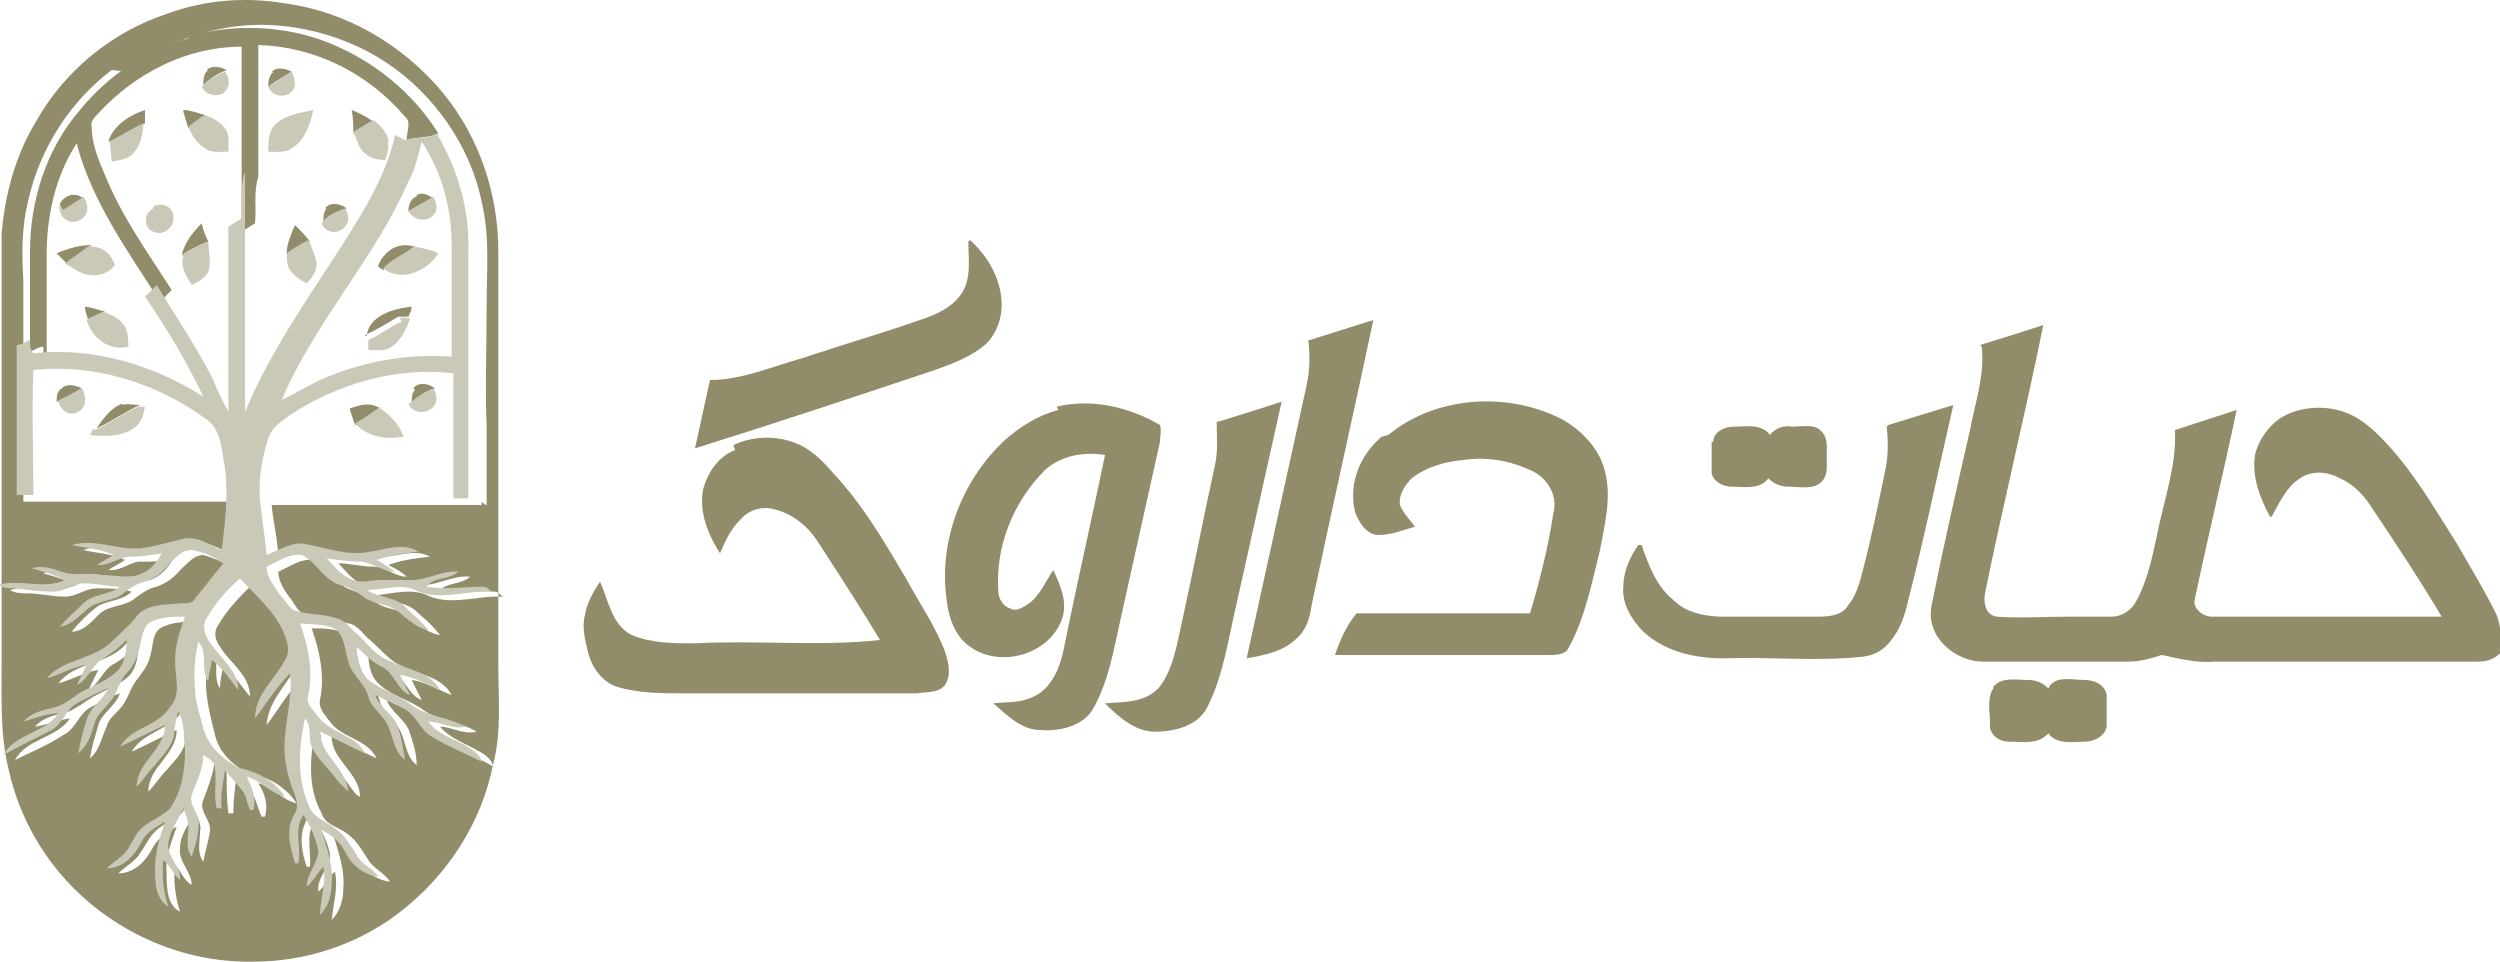 <?xml version="1.0" encoding="UTF-8"?> <svg xmlns="http://www.w3.org/2000/svg" id="Layer_1" version="1.1" viewBox="0 0 150 57.7"><defs><style> .st0 { fill: #cac8b7; } .st1 { fill: #918c69; } </style></defs><g id="_x23_908c68ff"><path class="st1" d="M10.1.8C12.3,0,14.7-.2,17.1.2c3.7.5,7.1,2.5,9.5,5.4,2.2,2.7,3.3,6.1,3.3,9.5,0,3.7,0,7.4,0,11.1,0,1.5,0,3,0,4.5,0,3.1,0,6.1,0,9.2,0,2,.2,4-.3,5.9-.7,3.6-2.8,6.8-5.7,9-2.5,1.9-5.6,2.9-8.7,2.9h-.3c-2.9,0-5.8-.9-8.3-2.6-3.1-2.1-5.3-5.3-6.1-9-.5-2.1-.4-4.2-.4-6.3,0-3,0-6,0-9,0-.8,0-1.6,0-2.4v-14.4c.2-2.3.8-4.6,2-6.6C3.8,4.3,6.7,1.9,10.1.8M6.7,4.2c-2.5,1.9-4.3,4.7-5,7.8-.4,1.6-.4,3.2-.3,4.8,0,4.4,0,8.9,0,13.3,4.3,0,8.5,0,12.8,0,0-.6,0-1.2,0-1.7.1,1.6,0,3.3-.2,4.9-.7-.3-1.4-.8-2.2-.7-.9.2-1.8.5-2.7.6-1.4,0-2.7-.7-4.1-.2.8.2,1.7.2,2.5.6-.3.2-.7.4-1,.6.8.1,1.4-.6,2.1-.5.6,0,1.2,0,1.8-.2-.3.6-.8,1.1-1.4,1.3-.7.2-1.5,0-2.2,0-.8-.1-1.6.1-2.4-.2-.6-.1-1.2-.5-1.8-.2.7.2,1.4.4,2,.7-1.3.5-2.7-.1-4,.3.3.2.7.2,1,.2.8,0,1.5.2,2.3.2.7,0,1.2-.5,1.9-.5.7,0,1.4,0,2.1.2-.6.6-1.6.5-2.2,1-.5.4-1,.9-1.4,1.4.7,0,1.2-.6,1.7-1.1.6-.5,1.5-.4,2.1-.9.4-.3.8-.6,1.3-.7.6-.2,1.1-.6,1.5-1.1.4-.3.7-.8,1.3-.8.7.2,1.3.5,1.9.8-.5.7-1.1,1.4-1.7,2.1-.2.3-.6.2-.8.3-.9.2-2.1,0-2.8.9-.4.5-.9.8-1.3,1.3-1.1,1.2-3,1-4,2.3.8-.2,1.6-.7,2.4-.8-.2.4-.4.8-.6,1.2.7-.4.9-1.3,1.6-1.6.5-.3,1-.7,1.4-1.1,0,.6-.1,1.3-.5,1.8-.6.6-1.5.9-2.2,1.3-.5.3-1,.7-1.5.9-.7.2-1.5.3-2,.9.7-.1,1.4-.4,2.1-.5-.8,1.2-2.6,1.2-3.3,2.5,1-.5,2-.9,2.9-1.5.8-.4.9-1.3,1.7-1.7.6-.3,1.1-.6,1.7-.8-.3.8-1.1,1.2-1.3,1.9-.2.7-.4,1.3-.5,2,.6-.5.7-1.3,1-1.9.1-.5.6-.8.9-1.2.4-.5.5-1.1.9-1.6.3-.4.7-.9.8-1.4.2-.6.1-1.3.6-1.7.7-.4,1.5-.4,2.2-.4-.3.9-.6,1.8-.6,2.7,0,.9.3,1.9-.3,2.7-.7,1.1-2.3,1.2-3,2.4.9-.4,1.8-.9,2.7-1.3,0,1.5-1.7,2.2-1.7,3.7.4-.4.7-.9,1.1-1.3.4-.5.9-.9,1.1-1.6.1-.5,0-1.1.3-1.6.3.7.2,1.5.4,2.3,0,1.2-.2,2.5-.9,3.5-.5.4-1.1.6-1.6,1.1-.4.4-.6.9-.9,1.3-.3.5-.9.8-1.3,1.2,1,0,1.7-.8,2.1-1.6.3-.5.8-.9,1.4-1.2-.3.9-.7,1.8-.6,2.8,0,.8,0,1.9.8,2.3-.3-.9-.4-1.9-.3-2.8.4.4.5.9,1,1.2,0-.8-.8-1.4-.7-2.2,0-.8.5-1.4.9-2.1.2.3.4.7.3,1.1,0,.6-.2,1.3.2,1.8.1-.6.3-1.2.4-1.8.1-.7-.7-1.2-.4-1.9.3-.8.6-1.6.7-2.4.2.2.6.5.7.8,0,.8,0,1.6.1,2.4,0,0,.2,0,.3,0,0-.8.1-1.5.2-2.3.4.4.8.7,1,1.2.2.4.3.9.5,1.3h.2c.2-.7,0-1.4-.4-2,.9.2,1.4,1,2.3,1.2-.6-.9-1.6-1.6-2.7-1.7-1-.5-1.9-1.2-2.2-2.4-.2-.8-.4-1.6-.5-2.4-.1-.9,0-1.8.2-2.8.7.6.1,1.7.6,2.4,0-.4.1-.9.2-1.3.7.5,1.1,1.2,1.6,1.8,0-1.3-1.2-2-1.8-3-.3-.4-.4-.9-.1-1.3.5-.9,1.3-1.7,2-2.4.9,1,2,2,2.6,3.2.2.5.4,1,.2,1.5-.6,1.2-1.8,2.2-1.9,3.7.7-.9,1.2-1.9,2.1-2.7.2,1.7-.5,3.4-.3,5.1,0,.8.3,1.5.6,2.2.1.3.2.8,0,1.1-.5.9-.3,1.9,0,2.8h.2c.1-.9-.3-1.9.3-2.8.4.6.8,1.4.9,2.1,0,.8-.8,1.3-.7,2.2.4-.3.6-.9,1-1.2.2,1-.1,1.9-.2,2.9.5-.5.7-1.2.7-1.9.1-1.1-.3-2.2-.6-3.2.6.3,1.2.7,1.4,1.3.4.8,1.1,1.4,2,1.5-.3-.5-1-.8-1.3-1.3-.4-.6-.7-1.2-1.3-1.6-.5-.4-1.3-.5-1.5-1.2-.9-1.6-.7-3.6-.3-5.4.4.6.1,1.3.5,1.9.4.7,1.1,1.2,1.5,1.9.2.2.3.5.6.6,0-1.4-1.7-2.2-1.7-3.6.9.4,1.8.9,2.7,1.3-.6-1.2-2.1-1.2-2.8-2.2-.3-.4-.7-.8-.6-1.3.3-1.4,0-2.9-.5-4.3.7,0,1.5,0,2.2.4.5.5.5,1.3.7,1.9.2.8,1,1.3,1.2,2.1.1.5.6.9.9,1.3.7.7.5,1.9,1.3,2.5,0-.7-.2-1.3-.4-1.9-.2-.8-1.1-1.2-1.4-2,.6.3,1.1.5,1.7.8.8.4.9,1.3,1.7,1.7,1,.5,2,.9,3,1.5-.1-.5-.6-.8-1-1-.7-.4-1.6-.7-2.2-1.4.7,0,1.4.5,2.2.3-1-.6-2.2-.6-3.2-1.3-.8-.6-1.8-.8-2.6-1.5-.6-.5-.7-1.3-.7-2,.4.4.9.9,1.5,1.2.7.4.9,1.4,1.7,1.7-.2-.4-.4-.8-.6-1.2.8.1,1.6.6,2.4.9-.6-1.1-1.9-1.2-2.9-1.7-.8-.3-1.3-1-2-1.6-.4-.3-.7-.9-1.3-1-.8-.2-1.7-.2-2.6-.5-.4-.2-.6-.6-.8-.9-.4-.5-.8-1.1-.8-1.7.7-.3,1.3-.8,2.1-.7.9.4,1.3,1.5,2.3,1.8.5.2,1,.4,1.4.7.6.5,1.5.4,2.1.9.5.5,1.1,1,1.8,1.1-.4-.5-.8-.9-1.3-1.3-.6-.7-1.6-.6-2.4-1.1.9-.1,2-.4,2.9,0,1.4.7,3.1,0,4.6.1-.2-.1-.3-.3-.5-.3-1.1-.1-2.3.1-3.4,0,.5-.6,1.4-.4,1.9-.9-1-.1-1.9.5-2.8.5-.6,0-1.3,0-1.9,0-.5,0-1.1.1-1.6,0-.7-.2-1.1-.8-1.6-1.3.7,0,1.4.2,2.1.2.7,0,1.3.6,2,.6-.3-.3-.7-.5-1.1-.7.8-.3,1.6-.4,2.5-.5-.9-.5-1.9,0-2.9,0-1.4.3-2.7-.3-4.1-.5-.8,0-1.4.4-2.1.7,0-1.1-.3-2.2-.4-3.3,4.2,0,8.4,0,12.6,0,0,0,0-.1,0-.2h0c0,0,.2.2.3.2,0-1.5,0-3.1,0-4.6-.1-2.5,0-4.9,0-7.4,0-2.1.2-4.1-.3-6.2-.7-3.4-2.9-6.5-5.8-8.4-2.3-1.5-5.2-2.3-7.9-2.2-2.7.1-5.4,1.1-7.6,2.8Z"></path><path class="st1" d="M11.2,2.2c2.8-.8,5.9-.7,8.6.4,2.7,1.1,5,3,6.5,5.4-.6.3-1.3.2-1.9.4,0-.5.3-1.1-.1-1.4-2.2-2.6-5.4-4.2-8.8-4.3,0,2.6,0,5.2,0,7.9-.3.9-.1,1.9-.2,2.8-.3.2-.5.3-.8.5,0-3.7,0-7.4,0-11.1-3.3,0-6.4,1.6-8.6,4-.2.2-.5.5-.4.8,0,1,.4,2,.8,2.9,1,2.5,2.6,4.7,4,6.9-.2.2-.5.5-.7.7-1.9-3-4.1-6-5-9.5-1.3,2-1.8,4.4-1.8,6.7,0,2.1,0,4.2,0,6.3-.2-.2-.2-.5-.2-.8-.3,0-.5.2-.8.3,0-2,0-4,0-6,0-3.1,1-6.2,3-8.5,1.7-2.1,4-3.6,6.5-4.3Z"></path><path class="st1" d="M12.4,4.2c.3-.3.8-.2,1.2,0h0c-.5.2-1,.5-1.4.9h0c0-.3,0-.7.3-.9Z"></path><path class="st1" d="M16.3,4.3c.3-.3.8-.2,1.2,0-.5.3-1,.6-1.4.9h0c0-.3,0-.6.3-.9Z"></path><path class="st1" d="M11,6.6c.4,0,.9.2,1.3.3h0c-.3.3-.6.5-1,.8-.1-.3-.2-.7-.3-1Z"></path><path class="st1" d="M21.1,6.6c.5.2.9.4,1.3.7h0c-.4.2-.8.5-1.2.7,0-.5,0-.9-.1-1.4Z"></path><path class="st1" d="M6.5,8.5c.3-1,1.3-1.6,2.2-1.9,0,.3,0,.5,0,.8-.7.3-1.4.8-2.1,1.1Z"></path><path class="st1" d="M3.6,12.2c.3-.5.9-.7,1.4-.3-.4.3-.8.5-1.2.8,0-.1-.1-.2-.2-.4h0Z"></path><path class="st1" d="M25,11.7c.3-.2.7,0,1,.2-.5.3-.9.5-1.4.8h-.1c0-.3.1-.8.5-.9Z"></path><path class="st1" d="M19.5,12.5c.3-.4.9-.3,1.3,0-.5.2-1.1.4-1.4.9h0c0-.3,0-.7.2-.9Z"></path><path class="st1" d="M10.9,15.3c.2-.8.7-1.4,1.2-1.9.1.4.2.7.4,1.1-.6.2-1.1.5-1.6.8Z"></path><path class="st1" d="M17.2,15.2c0-.6.3-1.2.5-1.7.3.3.6.6.9,1-.5.2-.9.5-1.3.8Z"></path><path class="st1" d="M58.2,14.4c1.1,1,1.9,2.4,1.9,3.9,0,.8-.3,1.7-.9,2.3-.9.8-2,1.2-3.1,1.6-4.8,1.6-9.6,3.2-14.4,4.7.3-1.4.6-2.7.9-4.1,1.9,0,3.7-.8,5.5-1.3,2.4-.8,4.8-1.5,7.1-2.3.9-.3,1.9-.7,2.5-1.6.6-.9.4-2.1.4-3.1Z"></path><path class="st1" d="M3.4,15.2c.7-.3,1.4-.5,2.1-.5-.5.4-1,.7-1.5,1.1-.2-.2-.4-.4-.6-.6Z"></path><path class="st1" d="M22.7,15.9c.4-.9,1.2-1.4,2.2-1.1-.5.6-1.4.7-1.9,1.4,0,0-.2-.1-.3-.2Z"></path><path class="st1" d="M5,18.4c.4,0,.9.2,1.3.3h0c-.3.2-.6.3-.9.5h-.1c-.1-.3-.2-.5-.2-.8Z"></path><path class="st1" d="M22,20.2c.1-1.3,1.7-1.7,2.7-1.8,0,.2-.1.4-.2.6h0c-.2,0-.4,0-.6,0-.7.4-1.3.8-2,1.1Z"></path><path class="st1" d="M78.6,20.4c1.3-.4,2.5-.8,3.8-1.2-1.2,5.7-2.5,11.4-3.7,17.1-.1.7-.3,1.5-.9,2-.8.8-1.9,1-3,1.2,1.2-5.5,2.4-10.9,3.6-16.4.2-.9.2-1.8.1-2.7Z"></path><path class="st1" d="M118.8,20.7c1.3-.4,2.6-.8,3.8-1.2-1.1,5.4-2.4,10.7-3.5,16.1-.1.5,0,1.3.7,1.4,1.4.1,2.9,0,4.3,0,.9,0,1.7,0,2.6,0,.5,0,1.1-.3,1.4-.8.7-1.2,1-2.6,1.3-4,.4-2.1,1.2-4.2,1.1-6.4,1.2-.4,2.5-.8,3.7-1.2-.8,3.8-1.7,7.5-2.5,11.3-.2.6.5,1.1,1,1.1,4.6,0,9.2,0,13.8,0-1.3-2.2-2.7-4.3-4.1-6.4-.5-.8-1.1-1.5-2-1.9-.7-.4-1.7-.5-2.4,0-.8.5-1.2,1.4-1.7,2.3,0,0,0,0-.1,0-.6-1.1-1.1-2.4-.9-3.7.2-.9.8-1.7,1.5-2.2,1.1-.7,2.6-.8,3.8-.4.9.3,1.6.9,2.2,1.5,1.9,1.9,3.2,4.2,4.6,6.4.8,1.4,1.6,2.7,2.3,4.1.4.8.4,1.7.3,2.5-.4.4-.9.5-1.3.5-5.3,0-10.6,0-15.9,0-1,.1-2.1-.2-3.1-.4-.6.2-1.3.4-2,.4-2.9,0-5.8,0-8.7,0-1.7,0-3.5-1.5-3.1-3.4.7-3.5,1.5-7,2.3-10.5.3-1.6.9-3.3.7-5Z"></path><path class="st1" d="M3.7,23.3c.3-.3.8-.2,1.2,0-.5.3-1,.6-1.5.8,0-.3,0-.6.3-.8Z"></path><path class="st1" d="M24.8,23.3c.3-.4.9-.3,1.3,0-.5.2-1,.5-1.4.9h0c0-.3,0-.6.2-.8Z"></path><path class="st1" d="M73.1,25.3c1.3-.4,2.6-.8,3.8-1.2-.9,4-1.8,8.1-2.7,12.1-.5,2.1-.8,4.4-1.8,6.3-.6,1.1-2,1.4-3.1,1.4-1.2,0-2.2-.9-3-1.7,1.1-.1,2.3,0,3.2-.9.9-1.1,1.1-2.6,1.4-3.9.7-3.2,1.3-6.3,2-9.5.2-.9.1-1.8.1-2.6Z"></path><path class="st1" d="M83.3,26.1c2.9-2.4,7.3-2.6,10.5-.9,1.2.7,2.2,1.8,2.5,3.1.4,1.5,0,3.1-.3,4.7-.5,2-.9,4.1-1.9,5.9-.2.4-.8.4-1.2.4-2.6,0-5.2,0-7.9,0-1.6,0-3.3,0-4.9,0,.3-.9.7-1.8,1.3-2.5,1.9,0,3.9,0,5.8,0,1.5,0,3.1,0,4.6,0,.6-2,1.1-4,1.4-6,.3-1.1-.4-2.2-1.4-2.6-1.3-.6-2.7-.8-4-.6-1.1.1-2.2.4-3.1,1.1-.4.4-.8,1-.7,1.6.2.5.6.9.9,1.3-.7.2-1.4.5-2.2.5-.7,0-1.2-.8-1.4-1.4-.4-1.7.3-3.4,1.6-4.5Z"></path><path class="st1" d="M7.3,24.3c.4-.1.7,0,1.1,0h0c-.9.4-1.7,1-2.6,1.4.4-.6.9-1.3,1.6-1.5Z"></path><path class="st1" d="M21,24.5c.6-.2,1.2-.4,1.8,0-.5.3-1,.7-1.5,1-.1-.3-.2-.6-.3-.9Z"></path><path class="st1" d="M63.4,24.4c2.1-.5,4.3,0,6.2,1.1.1.3,0,.7,0,1-.8,3.6-1.6,7.2-2.4,10.8-.4,1.8-.7,3.6-1.6,5.2-.6,1.1-2.1,1.4-3.2,1.3-1.1,0-2-.9-2.8-1.6.8-.1,1.6,0,2.4-.4.7-.3,1.1-.9,1.4-1.5.4-.9.5-1.8.7-2.7.7-3.4,1.5-6.9,2.2-10.3-1.2-.2-2.6,0-3.6.9-1.9,1.9-3,4.6-2.8,7.3,0,.4.3.9.7,1,.3.2.7,0,1-.2.8-.5,1.1-1.4,1.6-2.1.4.9.9,1.9.5,3-.8,2.1-3.7,2.9-5.5,1.6-.9-.6-1.3-1.8-1.4-2.8-.5-3.5.9-7.2,3.5-9.6.9-.8,2-1.5,3.2-1.8Z"></path><path class="st1" d="M113.3,25.5c1.3-.4,2.6-.8,3.9-1.2-.9,3.9-1.7,7.8-2.7,11.7-.2.9-.5,1.8-1.1,2.5-.4.5-.9.8-1.6.9-2.8.3-5.6,0-8.4.1-1.7,0-3.5-.4-4.8-1.6-.7-.7-1.3-1.7-1.2-2.7,0-.9.4-1.8.9-2.5,0,0,.1,0,.2,0,.4,1.2.9,2.5,1.9,3.3.8.8,2,1,3,1,1.8,0,3.7,0,5.5,0,.7,0,1.6,0,2-.7.5-.6.7-1.4.9-2.2.5-1.9.9-3.9,1.3-5.8.2-.9.2-1.8.1-2.7Z"></path><path class="st1" d="M102.8,26.5c0-.6.7-.9,1.2-.9.7,0,1.7-.2,2.2.5.3-.4.8-.6,1.3-.5.6,0,1.4-.2,1.8.3.4.4.3,1,.3,1.5,0,.5.1,1.1-.3,1.5-.5.5-1.3.3-2,.3-.5,0-.9-.2-1.2-.5-.5.7-1.5.5-2.2.5-.5,0-1.1-.3-1.2-.8,0-.6,0-1.3,0-1.9Z"></path><path class="st1" d="M44,26.7c1.3-.6,2.9-.6,4.2.1.7.4,1.3,1,1.8,1.6,1.7,1.8,3,4,4.3,6.2.8,1.5,1.8,2.9,2.4,4.5.2.6.4,1.4,0,2-.4.5-1.1.4-1.7.5-2.5,0-4.9,0-7.4,0-2.2,0-4.4,0-6.6,0-1.3,0-2.7,0-4-.4-.9-.3-1.5-1.2-1.7-2-.2-.8-.4-1.6-.2-2.3.1-.7.5-1.4.9-2,.5,1.1.7,2.6,1.9,3.2,1.2.5,2.5.5,3.8.5,3.7-.2,7.4.2,11.1-.2-1.2-2-2.5-4-3.8-6-.6-.9-1.6-1.7-2.8-1.9-.7-.1-1.4.2-1.8.7-.6.6-.9,1.3-1.2,2-.7-1.1-1.3-2.5-1-3.9.3-1,.9-1.9,1.9-2.3Z"></path><path class="st1" d="M119.6,41.2c.5-.6,1.4-.4,2.1-.4.5,0,.9.2,1.2.5.4-.8,1.4-.5,2.2-.5.6,0,1.2.3,1.3.9,0,.6,0,1.2,0,1.8,0,.6-.7,1-1.3,1-.7,0-1.7.2-2.2-.5-.6.7-1.6.5-2.4.5-.6,0-1.2-.5-1.1-1.1,0-.7-.2-1.5.2-2.1Z"></path></g><g id="_x23_cac8b7ff"><path class="st0" d="M12.1,5.2c.4-.4.9-.7,1.4-.9.3.4.3.9,0,1.2-.4.4-1.2.2-1.4-.3Z"></path><path class="st0" d="M16.1,5.2c.5-.3.9-.6,1.4-.9.2.4.3.9,0,1.2-.4.4-1.2.3-1.4-.3Z"></path><path class="st0" d="M16.4,7.6c.6-.7,1.5-.8,2.4-1-.2.9-.5,1.8-1.3,2.3-.4.3-1,.2-1.4.2,0-.5,0-1.1.3-1.5Z"></path><path class="st0" d="M11.3,7.6c.3-.2.6-.5,1-.7.5.2.9.4,1.2.8.3.4.2.9.2,1.4-.5,0-1,.1-1.4-.2-.5-.3-.8-.8-1-1.3Z"></path><path class="st0" d="M21.2,7.9c.4-.2.8-.5,1.2-.7.4.3.8.7.9,1.2,0,.4,0,.8-.2,1.2-.4,0-.9-.1-1.2-.4-.4-.3-.5-.9-.7-1.3Z"></path><path class="st0" d="M6.5,8.5c.7-.3,1.4-.8,2.1-1.1,0,.7-.2,1.4-.7,1.9-.4.3-.8.3-1.2.4,0-.4-.1-.8-.1-1.2Z"></path><path class="st0" d="M24.3,8.4c.6-.2,1.3,0,1.9-.4,1.3,2.2,2,4.7,1.9,7.2,0,4.9,0,9.8,0,14.7h0c-.3,0-.6,0-.9,0,0-2.5,0-5,0-7.5-3.4-.4-6.9.6-9.8,2.5-.5.4-1.1.7-1.3,1.4-.4,1.2-.6,2.5-.5,3.7.1,1.1.3,2.2.4,3.3.7-.3,1.4-.7,2.1-.7,1.3.2,2.7.8,4.1.5.9-.1,2-.6,2.9,0-.8.1-1.7.2-2.5.5.4.2.8.5,1.1.7-.7,0-1.3-.5-2-.6-.7,0-1.4-.1-2.1-.2.5.5.9,1.1,1.6,1.3.5.2,1.1,0,1.6,0,.6,0,1.3,0,1.9,0,1,0,1.8-.6,2.8-.5-.5.5-1.5.3-1.9.9,1.1.2,2.3,0,3.4,0,.2,0,.4.2.5.3-1.5-.1-3.2.6-4.6-.1-.9-.4-1.9,0-2.9,0,.8.5,1.8.4,2.4,1.1.4.4.9.8,1.3,1.3-.7-.1-1.3-.7-1.8-1.1-.6-.5-1.5-.4-2.1-.9-.4-.3-.9-.6-1.4-.7-1-.3-1.4-1.4-2.3-1.8-.8-.1-1.4.4-2.1.7,0,.7.5,1.2.8,1.7.3.3.5.7.8.9.8.3,1.7.2,2.6.5.5.1.9.7,1.3,1,.6.6,1.1,1.3,2,1.6,1,.5,2.3.6,2.9,1.7-.8-.3-1.5-.8-2.4-.9.2.4.4.8.6,1.2-.8-.3-.9-1.3-1.7-1.7-.6-.3-1-.7-1.5-1.2,0,.7.2,1.5.7,2,.8.6,1.8.9,2.6,1.5.9.7,2.2.7,3.2,1.3-.7.2-1.4-.3-2.2-.3.5.7,1.4,1,2.2,1.4.4.3.9.5,1,1-1-.5-2-.9-3-1.5-.7-.4-.9-1.3-1.7-1.7-.5-.3-1.1-.5-1.7-.8.3.8,1.2,1.2,1.4,2,.2.6.3,1.3.4,1.9-.8-.6-.7-1.8-1.3-2.5-.3-.4-.8-.8-.9-1.3-.2-.8-1-1.3-1.2-2.1-.2-.6-.2-1.4-.7-1.9-.6-.4-1.4-.3-2.2-.4.5,1.4.8,2.8.5,4.3-.2.5.3.9.6,1.3.7,1,2.3,1.1,2.8,2.2-.9-.4-1.8-.9-2.7-1.3,0,1.4,1.6,2.2,1.7,3.6-.2-.2-.4-.4-.6-.6-.5-.7-1.1-1.2-1.5-1.9-.4-.6,0-1.3-.5-1.9-.4,1.8-.5,3.7.3,5.4.3.6,1,.8,1.5,1.2.6.4.9,1,1.3,1.6.3.6,1,.8,1.3,1.3-.9-.1-1.6-.7-2-1.5-.3-.6-.8-1-1.4-1.3.3,1.1.7,2.1.6,3.2,0,.7-.2,1.4-.7,1.9,0-1,.4-1.9.2-2.9-.4.4-.6.9-1,1.2,0-.8.7-1.4.7-2.2-.2-.8-.5-1.5-.9-2.1-.6.9-.1,1.9-.3,2.9h-.2c-.3-1-.6-2.1,0-3,.2-.3.1-.8,0-1.1-.3-.7-.5-1.4-.6-2.2-.2-1.7.5-3.4.3-5.1-.8.8-1.4,1.8-2.1,2.7,0-1.5,1.3-2.4,1.9-3.7.2-.5,0-1-.2-1.5-.6-1.3-1.7-2.2-2.6-3.2-.8.7-1.5,1.5-2,2.4-.3.4-.1,1,.1,1.3.6,1,1.8,1.8,1.8,3-.5-.6-.9-1.3-1.6-1.8,0,.4-.2.8-.2,1.3-.5-.7,0-1.8-.6-2.4-.2.9-.3,1.8-.2,2.8,0,.8.3,1.6.5,2.4.3,1.1,1.2,1.9,2.2,2.4,1.1.2,2.1.8,2.7,1.7-.9-.2-1.5-1-2.3-1.2.3.6.6,1.3.4,2h-.2c-.2-.4-.2-.9-.5-1.2-.3-.4-.7-.8-1-1.2-.1.8-.3,1.5-.2,2.3,0,0-.2,0-.3,0-.2-.8,0-1.6-.1-2.4,0-.4-.4-.6-.7-.8,0,.8-.4,1.6-.7,2.4-.2.7.6,1.2.4,1.9,0,.6-.2,1.2-.4,1.8-.4-.5-.2-1.2-.2-1.8,0-.4-.2-.8-.3-1.1-.3.7-.8,1.3-.9,2.1-.1.8.8,1.4.7,2.2-.4-.3-.6-.9-1-1.2-.1,1,0,1.9.3,2.8-.8-.5-.8-1.5-.8-2.3,0-1,.3-1.9.6-2.8-.5.3-1.1.6-1.4,1.2-.4.8-1.1,1.6-2.1,1.6.4-.4,1-.7,1.3-1.2.3-.5.5-1,.9-1.3.5-.4,1.1-.6,1.6-1.1.7-1,.9-2.3.9-3.5-.1-.8,0-1.6-.4-2.3-.2.5-.2,1.1-.3,1.6-.2.6-.7,1.1-1.1,1.6-.4.4-.7.9-1.1,1.3,0-1.5,1.7-2.2,1.7-3.7-.9.4-1.8.9-2.7,1.3.7-1.2,2.3-1.2,3-2.4.7-.7.3-1.8.3-2.7,0-1,.3-1.9.6-2.7-.7,0-1.6,0-2.2.4-.4.4-.4,1.1-.6,1.7-.1.5-.4,1-.8,1.4-.4.5-.5,1.2-.9,1.6-.3.4-.7.7-.9,1.2-.2.7-.4,1.4-1,1.9.1-.7.3-1.4.5-2,.2-.8,1-1.2,1.3-1.9-.6.2-1.1.5-1.7.8-.8.3-1,1.3-1.7,1.7-1,.5-2,1-2.9,1.5.7-1.3,2.5-1.3,3.3-2.5-.7,0-1.4.3-2.1.5.5-.6,1.3-.7,2-.9.6-.2,1-.6,1.5-.9.8-.4,1.6-.7,2.2-1.3.4-.5.5-1.2.5-1.8-.4.4-.9.8-1.4,1.1-.7.4-.9,1.3-1.6,1.6.2-.4.4-.8.6-1.2-.9.1-1.6.6-2.4.8,1-1.2,2.9-1.1,4-2.3.4-.4.9-.8,1.3-1.3.6-.9,1.8-.8,2.8-.9.3,0,.7,0,.8-.3.6-.7,1.1-1.4,1.7-2.1-.6-.4-1.2-.7-1.9-.8-.6,0-.9.4-1.3.8-.4.5-.9.9-1.5,1.1-.5.1-.9.4-1.3.7-.6.5-1.5.4-2.1.9-.5.4-1,1-1.7,1.1.4-.5.9-.9,1.4-1.4.6-.6,1.6-.5,2.2-1-.7,0-1.4-.2-2.1-.2-.7,0-1.2.5-1.9.5-.8,0-1.5-.1-2.3-.2-.3,0-.7,0-1-.2,1.3-.4,2.7.3,4-.3-.6-.3-1.3-.5-2-.7.6-.2,1.2,0,1.8.2.8.3,1.6,0,2.4.2.7,0,1.5.2,2.2,0,.6-.2,1.1-.7,1.4-1.3-.6.1-1.2.2-1.8.2-.8,0-1.4.6-2.1.5.3-.2.7-.4,1-.6-.8-.4-1.7-.4-2.5-.6,1.4-.4,2.7.3,4.1.2.9-.1,1.8-.4,2.7-.6.8-.1,1.5.4,2.2.7.2-1.6.4-3.3.2-4.9-.2-1-.2-2.4-1.2-3-2.9-2.1-6.6-3.3-10.3-2.9-.1,2.5,0,5,0,7.5-.3,0-.7,0-1,0,0-3,0-6,0-9,.3,0,.5-.2.8-.3,0,.3,0,.6.2.8,3.6-.4,7.2.7,10.2,2.6-1-2.1-2.2-4.1-3.5-6,.2-.2.5-.5.7-.7,1.1,1.8,2.3,3.6,3.3,5.5.3.7.6,1.4,1,2.1,0-.5,0-1,0-1.5,0-3.2,0-6.4,0-9.6.3-.2.5-.3.8-.5,0-.9-.1-1.9.2-2.8,0,4.8,0,9.6,0,14.4.4-.9.8-1.8,1.3-2.7,1.8-3.4,4.1-6.4,6-9.7.7-1.3,1.4-2.7,1.7-4.2M25.3,8.5c-.2.8-.4,1.7-.8,2.4-2,4.6-5.6,8.4-7.6,13.1.8-.4,1.5-.8,2.3-1.2,2.5-1.1,5.2-1.6,7.9-1.4,0-2.2,0-4.5,0-6.7,0-2.2-.6-4.4-1.8-6.2Z"></path><path class="st0" d="M5,11.8c.3.4.4,1.1-.2,1.4-.7.4-1.4-.3-1.2-1h0c0,.1.1.3.2.4.4-.3.8-.5,1.2-.8Z"></path><path class="st0" d="M24.6,12.6c.5-.3.9-.5,1.4-.8.2.4.3.8,0,1.1-.4.5-1.3.3-1.5-.3h.1Z"></path><path class="st0" d="M9.2,12.4c.5-.3,1.2,0,1.2.6.1.6-.6,1.2-1.2.9-.6-.2-.6-1.1,0-1.4Z"></path><path class="st0" d="M19.3,13.4c.3-.5.9-.7,1.4-.9.2.3.3.8,0,1.1-.4.5-1.2.4-1.4-.2Z"></path><path class="st0" d="M10.9,15.3c.5-.3,1-.6,1.6-.8,0,.6.2,1.2,0,1.8-.2.4-.6.6-1,.8-.3-.5-.7-1.1-.5-1.7h0Z"></path><path class="st0" d="M17.2,15.2c.4-.3.9-.6,1.3-.8.2.4.4.9.5,1.4,0,.5-.3.9-.6,1.2-.4-.2-.7-.4-1-.8-.2-.3-.2-.7-.2-1.1Z"></path><path class="st0" d="M5.5,14.8c.7,0,1.2.5,1.4,1.1-.3.4-.9.7-1.4.6-.6,0-1.1-.4-1.6-.7.5-.4,1-.7,1.5-1.1Z"></path><path class="st0" d="M24.9,14.8c.5.1,1,.2,1.4.4-.6,1-2.2,1.8-3.3.9.5-.6,1.3-.8,1.9-1.4Z"></path><path class="st0" d="M5.3,19.1c.3-.1.6-.3.9-.4.5.2,1,.4,1.3.9.2.4.2.8.2,1.2-1.1.3-2.2-.5-2.5-1.6h0Z"></path><path class="st0" d="M24,19.1c.2-.1.4,0,.6,0-.2.6-.5,1.3-1.1,1.7-.4.3-.9.2-1.4.2,0-.2,0-.4,0-.6.7-.3,1.3-.8,2-1.1Z"></path><path class="st0" d="M3.4,24.1c.5-.3,1-.5,1.5-.8.3.4.3,1.2-.2,1.4-.5.3-1,0-1.2-.6Z"></path><path class="st0" d="M24.6,24.2c.4-.4.9-.7,1.4-.9.2.3.3.8,0,1.1-.4.5-1.3.4-1.5-.2Z"></path><path class="st0" d="M5.7,25.8c.9-.4,1.7-1,2.6-1.4.1,0,.3,0,.4,0-.1.5-.2,1-.7,1.3-.7.5-1.7.5-2.6.4,0,0,.2-.3.2-.4h0Z"></path><path class="st0" d="M22.8,24.5c.6.4,1.2,1,1.4,1.7-1,.2-2.2,0-2.9-.8.5-.3,1-.6,1.5-1Z"></path></g></svg> 